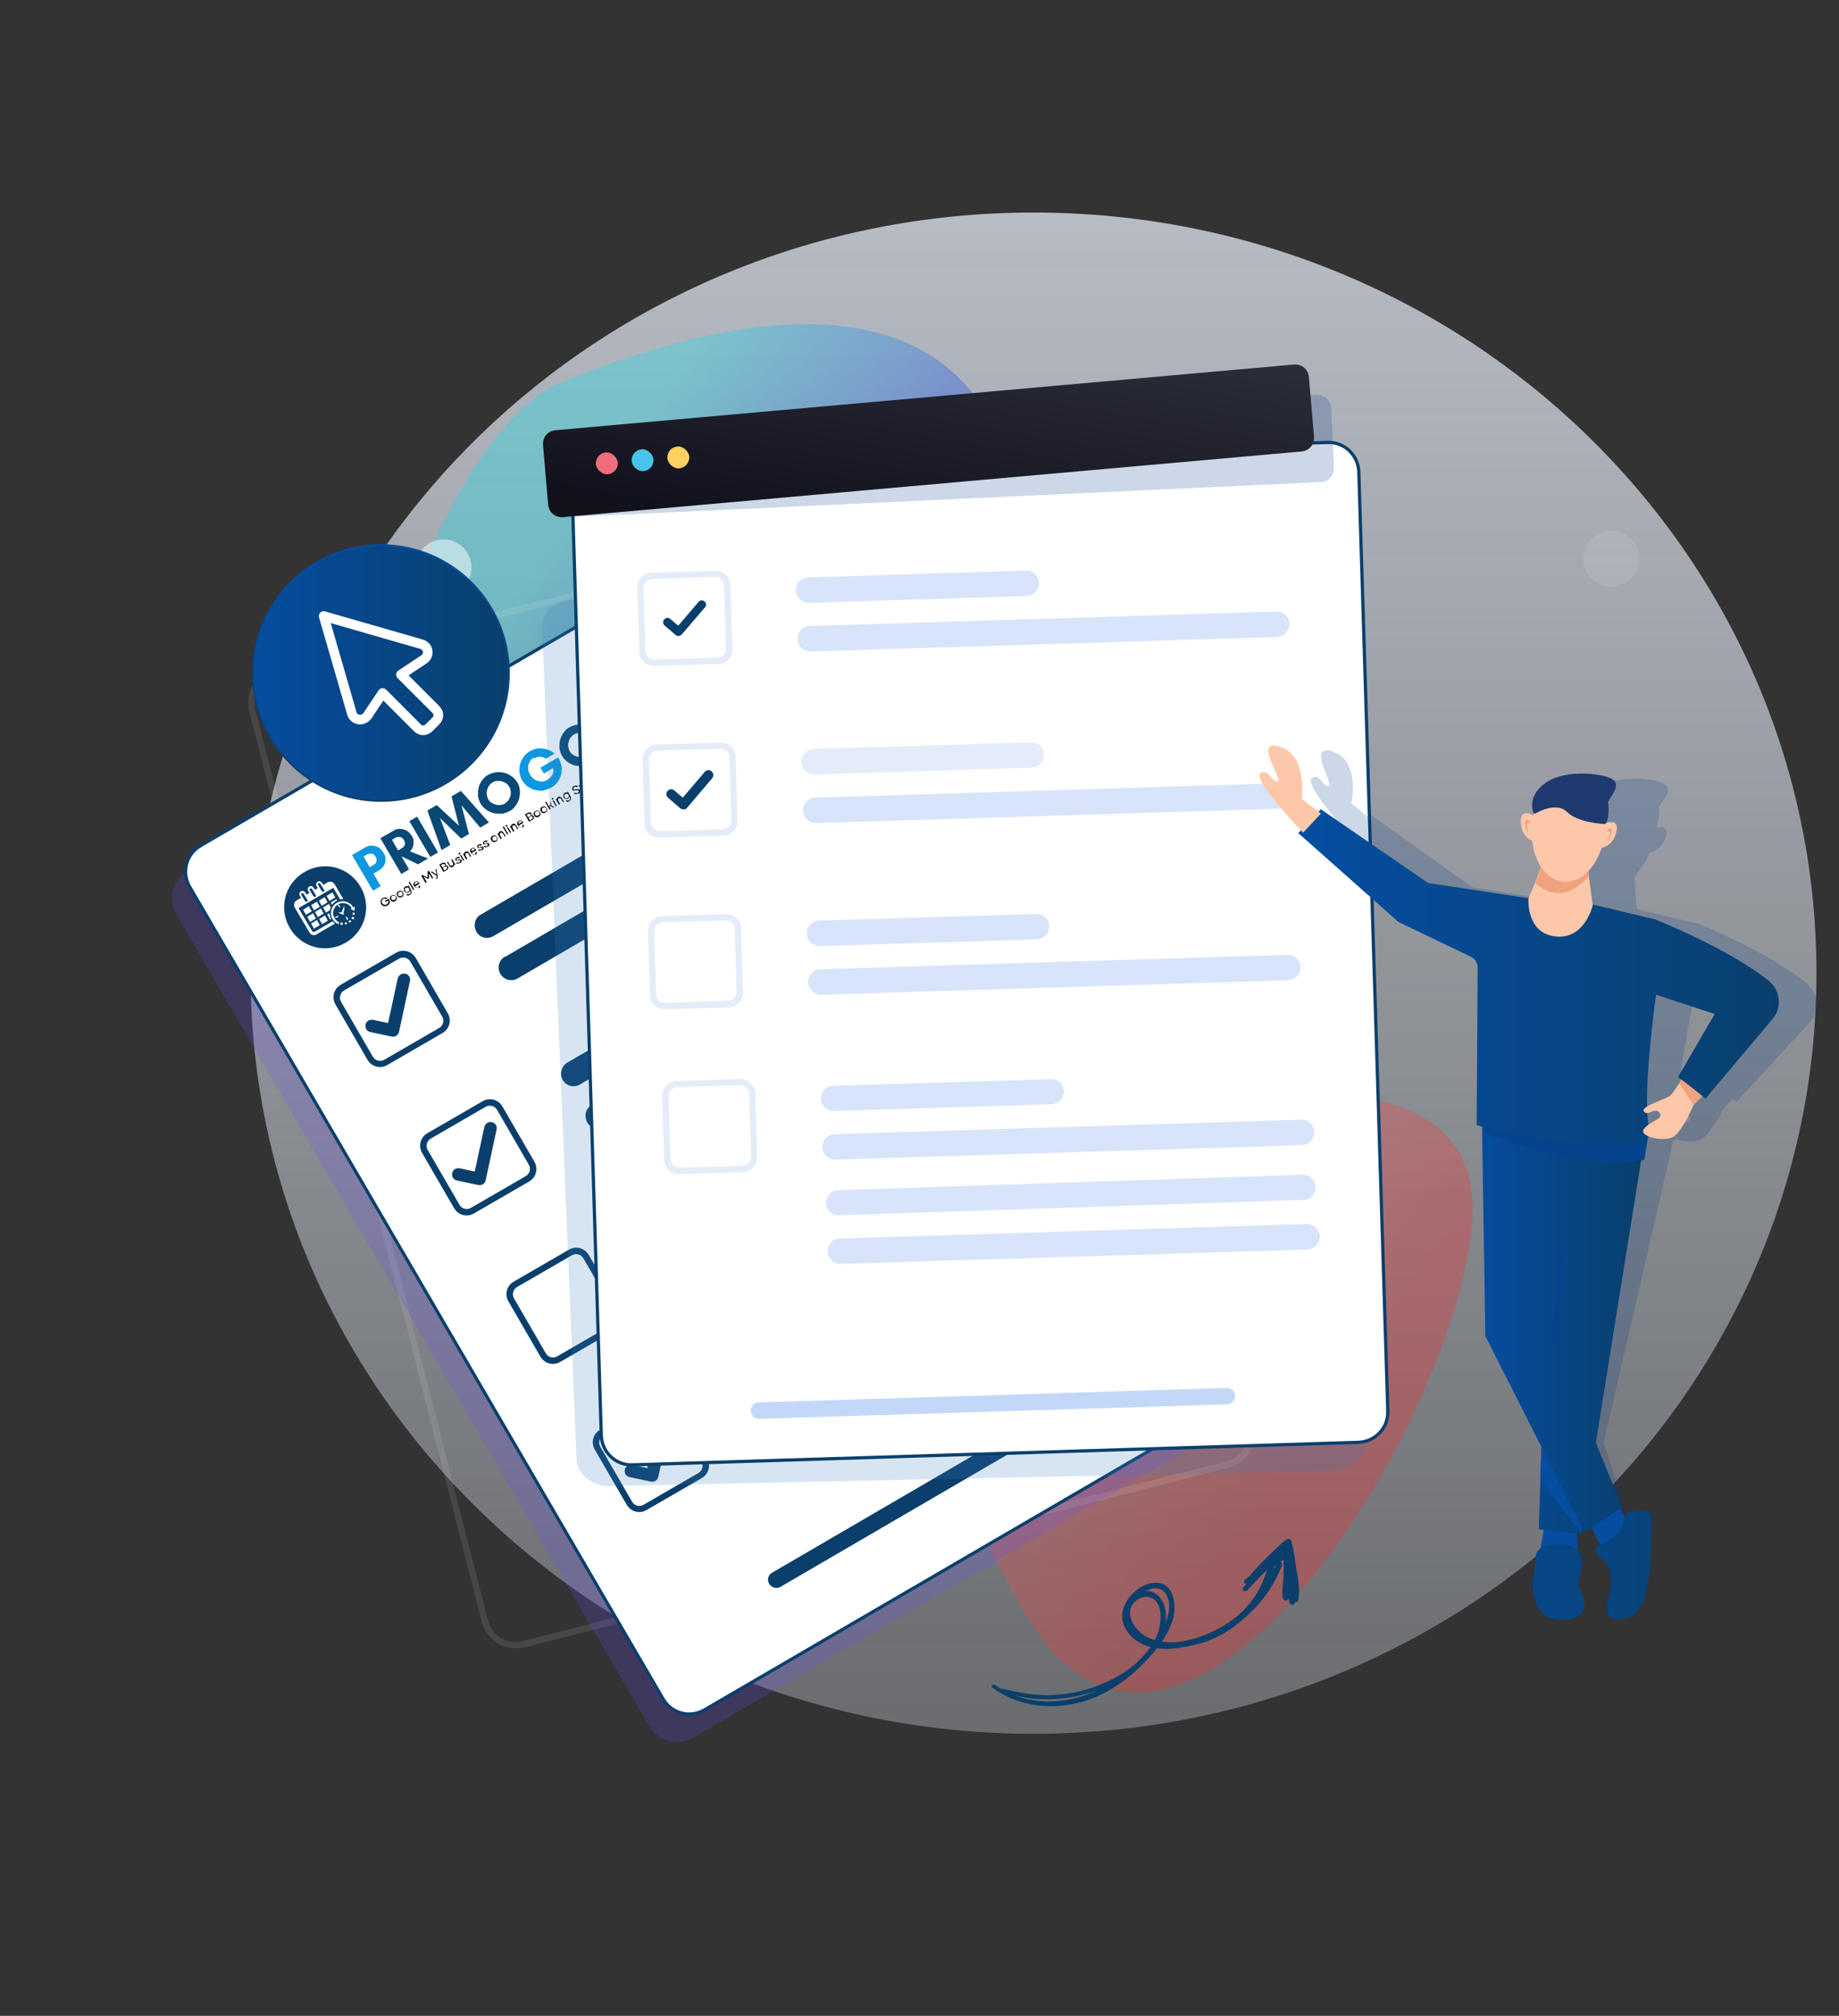<?xml version="1.0" encoding="UTF-8"?>
<svg id="Layer_1" data-name="Layer 1" xmlns="http://www.w3.org/2000/svg" xmlns:xlink="http://www.w3.org/1999/xlink" version="1.1" viewBox="0 0 571 626">
  <rect x="0" y="0" width="571" height="626" fill="#333333" stroke="none"/>
  <defs>
    <style>
      .cls-1 {
        stroke: #fff;
        stroke-linecap: round;
        stroke-linejoin: round;
        stroke-width: 3px;
      }

      .cls-1, .cls-2 {
        fill: none;
      }

      .cls-3 {
        clip-path: url(#clippath);
      }

      .cls-2, .cls-4, .cls-5, .cls-6, .cls-7, .cls-8, .cls-9, .cls-10, .cls-11, .cls-12, .cls-13, .cls-14, .cls-15, .cls-16, .cls-17, .cls-18, .cls-19, .cls-20, .cls-21, .cls-22, .cls-23, .cls-24, .cls-25, .cls-26, .cls-27, .cls-28, .cls-29, .cls-30, .cls-31 {
        stroke-width: 0px;
      }

      .cls-4 {
        fill: url(#linear-gradient);
      }

      .cls-32 {
        fill: url(#linear-gradient-3);
      }

      .cls-32, .cls-33 {
        stroke: #0a3f6c;
      }

      .cls-5 {
        opacity: .1;
      }

      .cls-5, .cls-8, .cls-9, .cls-17, .cls-18, .cls-27 {
        isolation: isolate;
      }

      .cls-5, .cls-9, .cls-18, .cls-33 {
        fill: #fff;
      }

      .cls-6 {
        fill: #c3d8f9;
      }

      .cls-7 {
        fill: #f16c7a;
      }

      .cls-8 {
        fill: #3a7ec1;
        opacity: .2;
      }

      .cls-9 {
        opacity: .5;
      }

      .cls-10 {
        fill: #0d98e1;
      }

      .cls-11 {
        fill: #fdc8aa;
      }

      .cls-12 {
        fill: #ffd160;
      }

      .cls-13 {
        fill: #d7e4f9;
      }

      .cls-14 {
        fill: #49c3e8;
      }

      .cls-34 {
        clip-path: url(#clippath-1);
      }

      .cls-15 {
        fill: #054da0;
      }

      .cls-16 {
        fill: #000;
      }

      .cls-17 {
        fill: #003889;
        opacity: .2;
      }

      .cls-18 {
        opacity: .1;
      }

      .cls-19 {
        fill: #1f3a6f;
      }

      .cls-35 {
        opacity: .3;
      }

      .cls-20 {
        fill: #05448c;
      }

      .cls-21 {
        fill: url(#linear-gradient-4);
      }

      .cls-22 {
        fill: url(#linear-gradient-2);
      }

      .cls-23 {
        fill: url(#linear-gradient-8);
      }

      .cls-24 {
        fill: url(#linear-gradient-7);
      }

      .cls-25 {
        fill: url(#linear-gradient-5);
      }

      .cls-26 {
        fill: url(#linear-gradient-6);
      }

      .cls-27 {
        fill: #6a4dff;
        opacity: .2;
      }

      .cls-28 {
        fill: #efa37d;
      }

      .cls-29 {
        fill: #0a3f6c;
      }

      .cls-30 {
        fill: #094976;
      }

      .cls-31 {
        fill: #e4ecf9;
      }
    </style>
    <linearGradient id="linear-gradient" x1="-11.5" y1="734.1" x2="-11.5" y2="732.7" gradientTransform="translate(5899.5 346665.2) scale(486.1 -472.4)" gradientUnits="userSpaceOnUse">
      <stop offset="0" stop-color="#ecf3fe"/>
      <stop offset=".3" stop-color="#ecf3fe" stop-opacity=".7"/>
      <stop offset="1" stop-color="#ecf3fe" stop-opacity=".3"/>
    </linearGradient>
    <linearGradient id="linear-gradient-2" x1="-11.8" y1="733.5" x2="-11.1" y2="732.9" gradientTransform="translate(4375.1 311778.9) scale(357.3 -424.8)" gradientUnits="userSpaceOnUse">
      <stop offset="0" stop-color="#00e3f2"/>
      <stop offset=".3" stop-color="#0000f2"/>
      <stop offset=".6" stop-color="#f87d7d"/>
      <stop offset="1" stop-color="#ff2828"/>
    </linearGradient>
    <linearGradient id="linear-gradient-3" x1="-10.9" y1="734.3" x2="-11.7" y2="732.6" gradientTransform="translate(4371.5 282178.6) scale(360.5 -384.4)" gradientUnits="userSpaceOnUse">
      <stop offset="0" stop-color="#fff"/>
      <stop offset="1" stop-color="#fff"/>
    </linearGradient>
    <clipPath id="clippath">
      <rect class="cls-2" x="88.2" y="269" width="25.5" height="25.5" transform="translate(-128.7 89.9) rotate(-30.4)"/>
    </clipPath>
    <linearGradient id="linear-gradient-4" x1="-11.8" y1="732.5" x2="-10.8" y2="732.5" gradientTransform="translate(1058.8 94398.7) scale(50.9 -128.3)" gradientUnits="userSpaceOnUse">
      <stop offset="0" stop-color="#054da0" stop-opacity="1"/>
      <stop offset="1" stop-color="#093f6c" stop-opacity="1"/>
    </linearGradient>
    <linearGradient id="linear-gradient-5" x1="-11.9" y1="733" x2="-10.9" y2="733" gradientTransform="translate(2181.8 184862.9) scale(149.2 -251.7)" xlink:href="#linear-gradient-4"/>
    <linearGradient id="linear-gradient-6" x1="-10.1" y1="732.6" x2="-11.9" y2="730.6" gradientTransform="translate(3030.8 34782.9) scale(239.5 -47.4)" gradientUnits="userSpaceOnUse">
      <stop offset="0" stop-color="#4b4d5e"/>
      <stop offset="1" stop-color="#11121c"/>
    </linearGradient>
    <linearGradient id="linear-gradient-7" x1="118.3" y1="456.9" x2="118.3" y2="376.9" gradientTransform="translate(0 625.9) scale(1 -1)" xlink:href="#linear-gradient-4"/>
    <linearGradient id="linear-gradient-8" x1="78.8" y1="209" x2="157.8" y2="209" gradientTransform="matrix(1,0,0,1,0,0)" xlink:href="#linear-gradient-4"/>
    <clipPath id="clippath-1">
      <polygon class="cls-2" points="91.7 182.3 145 182.3 145 235.7 91.7 235.7 91.7 182.3 91.7 182.3"/>
    </clipPath>
  </defs>
  <path id="svg_2" data-name="svg 2" class="cls-4" d="M320.9,538.4c134.2,0,243.1-105.8,243.1-236.2s-108.8-236.2-243.1-236.2-243.1,105.8-243.1,236.2,108.8,236.2,243.1,236.2Z"/>
  <g id="svg_3" data-name="svg 3" class="cls-35">
    <path id="svg_4" data-name="svg 4" class="cls-22" d="M315.3,154c-15.5-85.7-118.2-44.3-138.2-36.3-1.7,1.8-32.6.6-69.8,123.5-37.2,122.9,77.9,151.6,125.8,138.6,47.9-13.1,39.4,42.4,85.1,121.1s129.6-49.9,138.5-117.4c8.9-67.6-94.8-36.3-120-42.3-25.3-6-5.9-101.4-21.4-187.1h0Z"/>
  </g>
  <path id="svg_5" data-name="svg 5" class="cls-18" d="M500.3,182.2c4.8,0,8.7-3.9,8.7-8.7s-3.9-8.7-8.7-8.7-8.7,3.9-8.7,8.7,3.9,8.7,8.7,8.7Z"/>
  <path id="svg_6" data-name="svg 6" class="cls-9" d="M137.7,184.9c4.8,0,8.7-3.9,8.7-8.7s-3.9-8.7-8.7-8.7-8.7,3.9-8.7,8.7,3.9,8.7,8.7,8.7Z"/>
  <path id="svg_7" data-name="svg 7" class="cls-5" d="M160.2,511.9c-4.9,0-9.3-3.3-10.6-8.2L77.4,220.9c-1.5-5.8,2-11.8,7.9-13.3l218.5-55.8c5.8-1.5,11.8,2,13.3,7.9l72.2,282.8c.7,2.8.3,5.8-1.2,8.3-1.5,2.5-3.9,4.3-6.7,5l-218.5,55.8c-.9.2-1.8.3-2.7.3h0s0,0,0,0ZM306.4,153.5c-.7,0-1.5,0-2.2.3l-218.5,55.8c-4.7,1.2-7.6,6-6.4,10.8l72.2,282.8c1,4,4.6,6.7,8.6,6.7.7,0,1.5,0,2.2-.3l218.5-55.8c2.3-.6,4.2-2,5.4-4.1,1.2-2,1.5-4.4,1-6.7l-72.2-282.8c-1-4-4.6-6.7-8.6-6.7h0s0,0,0,0Z"/>
  <path id="svg_8" data-name="svg 8" class="cls-27" d="M413.5,412.7l-146.9-252.2c-2.7-4.7-8.8-6.3-13.5-3.6l-194.8,113.5c-4.7,2.7-6.3,8.8-3.6,13.5l146.9,252.2c2.7,4.7,8.8,6.3,13.5,3.6l194.8-113.5c4.7-2.7,6.3-8.8,3.6-13.5h0Z"/>
  <path id="svg_9" data-name="svg 9" class="cls-32" d="M413.5,417.5l-194.8,113.5c-4.5,2.6-10.2,1.1-12.8-3.4L58.9,275.4c-2.6-4.5-1.1-10.2,3.4-12.8l194.8-113.5c4.5-2.6,10.2-1.1,12.8,3.4l146.9,252.2c2.6,4.5,1.1,10.2-3.4,12.8h0Z"/>
  <path id="svg_10" data-name="svg 10" class="cls-29" d="M139,314.6l-9.9-17.1c-1.3-2.2-4-2.9-6.2-1.6l-17.1,9.9c-2.2,1.3-2.9,4-1.6,6.2l9.9,17.1c1.3,2.2,4,2.9,6.2,1.6l17.1-9.9c2.2-1.3,2.9-4,1.6-6.2ZM136.4,319.2l-17.1,9.9c-1.2.7-2.8.3-3.5-.9l-9.9-17.1c-.7-1.2-.3-2.8.9-3.5l17.1-9.9c1.2-.7,2.8-.3,3.5.9l9.9,17.1c.7,1.2.3,2.8-.9,3.5Z"/>
  <path id="svg_11" data-name="svg 11" class="cls-29" d="M123.1,321.6c-.4.3-1,.4-1.5.3l-6.6-1.4c-1.1-.2-1.7-1.3-1.5-2.3,0,0,0,0,0,0,.2-1.1,1.3-1.7,2.3-1.5l4.7,1,3-13.9c.3-1,1.3-1.7,2.4-1.4,1,.2,1.6,1.2,1.4,2.2l-3.4,15.8c-.1.5-.4.9-.8,1.2ZM211.6,256.7l-58.4,34c-1.9,1.1-4.3.5-5.3-1.4s-.5-4.3,1.4-5.3l58.4-34c1.9-1.1,4.3-.5,5.3,1.4,1.1,1.9.5,4.3-1.4,5.3h0ZM286.2,230.7l-125.4,73.1c-1.8,1.1-4.2.6-5.4-1.3-1.1-1.8-.6-4.2,1.3-5.4,0,0,0,0,.2,0l125.4-73.1c1.9-1.1,4.3-.5,5.3,1.4,1.1,1.9.5,4.3-1.4,5.3ZM165.9,360.7l-9.9-17.1c-1.3-2.2-4-2.9-6.2-1.6l-17.1,9.9c-2.2,1.3-2.9,4-1.6,6.2l9.9,17.1c1.3,2.2,4,2.9,6.2,1.6l17.1-9.9c2.2-1.3,2.9-4,1.6-6.2ZM163.3,365.2l-17.1,9.9c-1.2.7-2.8.3-3.5-.9l-9.9-17.1c-.7-1.2-.3-2.8.9-3.5l17.1-9.9c1.2-.7,2.8-.3,3.5.9l9.9,17.1c.7,1.2.3,2.8-.9,3.5h0Z"/>
  <path id="svg_12" data-name="svg 12" class="cls-29" d="M150,367.7c-.4.3-1,.4-1.5.3l-6.6-1.4c-1.1-.2-1.7-1.3-1.5-2.3.2-1.1,1.3-1.7,2.3-1.5l4.7,1,3-13.9c.3-1,1.3-1.7,2.4-1.4,1,.2,1.6,1.2,1.4,2.2l-3.4,15.8c-.1.5-.4,1-.8,1.2ZM238.4,302.8l-58.4,34c-1.9,1.1-4.3.4-5.3-1.5-1-1.8-.4-4.2,1.4-5.3l58.4-34c1.9-1.1,4.3-.5,5.3,1.4,0,0,0,0,0,0,1.1,1.9.5,4.3-1.4,5.3,0,0,0,0,0,0h0ZM313,276.8l-125.4,73.1c-1.9,1.1-4.3.5-5.3-1.4s-.5-4.3,1.4-5.3l125.4-73.1c1.9-1.1,4.3-.4,5.3,1.5,1,1.8.4,4.2-1.4,5.3ZM192.7,406.8l-9.9-17.1c-1.3-2.2-4-2.9-6.2-1.6l-17.1,9.9c-2.2,1.3-2.9,4-1.6,6.2l9.9,17.1c1.3,2.2,4,2.9,6.2,1.6l17.1-9.9c2.2-1.3,2.9-4,1.6-6.2h0ZM190.1,411.3l-17.1,9.9c-1.2.7-2.8.3-3.5-.9l-9.9-17.1c-.7-1.2-.3-2.8.9-3.5l17.1-9.9c1.2-.7,2.8-.3,3.5.9l9.9,17.1c.7,1.2.3,2.8-.9,3.5h0ZM265.3,348.8l-58.4,34c-1.8,1.1-4.2.6-5.4-1.3-1.1-1.8-.6-4.2,1.3-5.4,0,0,0,0,.2,0l58.4-34c1.9-1.1,4.3-.4,5.3,1.5,1,1.8.4,4.2-1.4,5.3h0ZM339.9,322.9l-125.4,73.1c-1.8,1.1-4.2.6-5.4-1.3-1.1-1.8-.6-4.2,1.3-5.4,0,0,0,0,.2,0l125.4-73.1c1.9-1.1,4.3-.5,5.3,1.4,1.1,1.9.5,4.3-1.4,5.3h0ZM219.5,452.8l-9.9-17.1c-1.3-2.2-4-2.9-6.2-1.6l-17.1,9.9c-2.2,1.3-2.9,4-1.6,6.2l9.9,17.1c1.3,2.2,4,2.9,6.2,1.6l17.1-9.9c2.2-1.3,2.9-4,1.6-6.2h0ZM216.9,457.4l-17.1,9.9c-1.2.7-2.8.3-3.5-.9l-9.9-17.1c-.7-1.2-.3-2.8.9-3.5l17.1-9.9c1.2-.7,2.8-.3,3.5.9l9.9,17.1c.7,1.2.3,2.8-.9,3.5h0Z"/>
  <g>
    <path class="cls-29" d="M100.5,276.9c.2-.1.3-.4.1-.6l-1.1-1.8c-.1-.2-.4-.3-.6-.2s-.3.4-.1.6l1.1,1.8c.1.2.4.3.6.2"/>
    <path class="cls-29" d="M95.3,280c.2-.1.3-.4.1-.6l-1.1-1.8c-.1-.2-.4-.3-.6-.2s-.3.4-.1.6l1.1,1.8c.1.2.4.3.6.2"/>
    <path class="cls-29" d="M97.9,278.5c.2-.1.3-.4.1-.6l-1.1-1.8c-.1-.2-.4-.3-.6-.2s-.3.4-.1.6l1.1,1.8c.1.2.4.3.6.2"/>
    <g class="cls-3">
      <path class="cls-29" d="M110.2,281.6l-.2,1.3s0,0,0,0c0,0,0,0,0,0l-1.2-.7s0,0,0,0c0,0,0,0,0,0,0,0,0,0,0,0l.4-.2c-.8-1.4-2.5-1.9-4-1.3-1.5.7-2.2,2.6-1.5,4.1.3.7.9,1.3,1.6,1.6l-.2.6c-.9-.4-1.6-1-2-1.9-.9-1.9,0-4.1,1.8-4.9,1.8-.8,3.9-.1,4.8,1.6l.3-.2s0,0,0,0,0,0,0,0ZM110.1,284.1h-.6c0-.3,0-.5,0-.7h.6c0,.2,0,.5,0,.7ZM109.6,285.5l-.5-.3c.1-.2.2-.4.3-.5l.6.2c0,.2-.2.4-.3.7ZM105.1,281.5c0-.1-.1-.2-.2-.3,0-.1,0-.2,0-.3.1,0,.2,0,.3,0,.1.2.3.4.4.6,0,.1,0,.2,0,.3-.1,0-.2,0-.3,0,0,0,0-.1,0-.2v-.2ZM106.9,283.7c0,.3-.3.4-.5.3-.4-.1-.8-.3-1.1-.5,0,0-.1,0-.2-.1,0,0,0-.1,0-.1,0,0,.1,0,.2,0,.3,0,.6,0,.8,0h0c0-.3.2-.5.3-.8.2-.4.3-.9.5-1.3,0,0,0,0,0-.1,0,0,0,0,0,0,0,0,0,.1,0,.2,0,.3,0,.6,0,.9,0,.5-.2,1-.3,1.5ZM108.5,286.6l-.3-.5c.2-.1.3-.2.5-.4l.4.4c-.2.2-.4.3-.6.5ZM107.7,285.7c0,0,0-.1-.1-.2v-.2c0,0,0,0,0,0,0-.1-.1-.2-.2-.3,0-.1,0-.2,0-.3.1,0,.2,0,.3,0,.1.2.3.4.4.6,0,.1,0,.2,0,.3-.1,0-.2,0-.3,0ZM107.8,286.9c-.2,0-.5.2-.7.2v-.6c.1,0,.3,0,.5-.2l.2.6ZM104.3,285c-.1,0-.2,0-.3,0,0-.1,0-.2,0-.3,0,0,.1,0,.2,0h.2c.1-.2.2-.2.3-.3.1,0,.2,0,.3,0s0,.2,0,.3c-.2.1-.4.2-.6.4ZM106.3,287.2c-.2,0-.5,0-.7-.1l.2-.6c.2,0,.4,0,.6,0v.6ZM95,284.1l-.9-1.6,1.8-1.1.9,1.6-1.8,1.1ZM98.4,285.7l.9,1.6-1.8,1.1-.9-1.6,1.8-1.1ZM96.3,286.3l-.9-1.6,1.8-1.1.9,1.6-1.8,1.1ZM97.5,282.7l-.9-1.6,1.8-1.1.9,1.6-1.8,1.1ZM100.9,284.3l.9,1.6-1.8,1.1-.9-1.6,1.8-1.1ZM98.7,284.8l-.9-1.6,1.8-1.1.9,1.6-1.8,1.1ZM99.9,281.3l-.9-1.6,1.8-1.1.9,1.6-1.8,1.1ZM102.3,283.5c0,.6.2,1.3.5,1.9l-.3.2-.9-1.6.8-.5ZM101.2,283.4l-.9-1.6,1.8-1.1.6,1c-.1.3-.2.6-.3,1l-1.2.7ZM104.5,279.3l.2.3c0,0-.2,0-.3.2-.5.3-1,.7-1.3,1.2l-.4-.7,1.8-1.1ZM102.3,279.8l-.9-1.6,1.8-1.1.9,1.6-1.8,1.1ZM98.3,290.2c-.8.4-1.7.2-2.2-.6l-4.6-7.8c-.4-.8-.2-1.7.6-2.2l1.4-.8-.4-.6c-.3-.5-.1-1.1.3-1.4s1.1-.1,1.4.4l.4.6.9-.5-.4-.6c-.3-.5-.1-1.1.3-1.4s1.1-.1,1.4.4l.4.6.9-.5-.4-.6c-.3-.5-.1-1.1.3-1.4s1.1-.1,1.4.4l.4.6,1.3-.8c.8-.4,1.7-.2,2.2.6l2.7,4.6c-.3,0-.7,0-1,.1l-2.1-3.6-10.8,6.3,4.2,7.1c.2.3.6.4.9.2l5.5-3.2c.2.3.5.5.7.7l-5.8,3.4ZM94.5,270.8c-6.1,3.6-8.1,11.3-4.5,17.4s11.3,8.1,17.4,4.5c6.1-3.6,8.1-11.3,4.5-17.4s-11.3-8.1-17.4-4.5"/>
    </g>
    <path class="cls-10" d="M115.9,271.2l2.3,4-2.4,1.4-6.5-11.1,4.2-2.4c.6-.4,1.2-.5,1.9-.5.7,0,1.4.2,2,.5.6.3,1.1.9,1.6,1.6s.7,1.5.7,2.2c0,.7-.2,1.4-.5,1.9-.4.6-.8,1.1-1.4,1.4l-1.7,1ZM114.2,265.2l-1.3.8,1.9,3.3,1.3-.8c.4-.2.6-.5.8-1,.1-.5,0-1-.3-1.5s-.7-.8-1.2-.9c-.5-.1-.9,0-1.3.2Z"/>
    <path class="cls-30" d="M124.7,266l2.3,4-2.4,1.4-6.5-11.1,4.2-2.4c.6-.4,1.2-.5,1.9-.5.7,0,1.4.2,2,.5.6.3,1.1.9,1.6,1.6s.6,1.2.6,1.8c0,.6,0,1.2-.2,1.7-.2.5-.5,1-.9,1.4l5.6,2.2-3.1,1.8-5-2.4h0ZM123,260l-1.3.8,1.9,3.3,1.3-.8c.4-.2.6-.5.8-1,.1-.5,0-1-.3-1.5s-.7-.8-1.2-.9c-.5-.1-.9,0-1.3.2Z"/>
    <path class="cls-30" d="M136,264.7l-2.4,1.4-6.5-11.1,2.4-1.4,6.5,11.1Z"/>
    <path class="cls-30" d="M151.8,255.4l-2.7,1.6-5.8-6.9,2.3,8.9-2.4,1.4-6.6-6.4,3.2,8.4-2.7,1.6-4.4-12.3,2.9-1.7,6.9,6.4-2.3-9.1,2.9-1.7,8.7,9.8Z"/>
    <path class="cls-30" d="M158.1,244.3c-.3-.6-.8-1-1.4-1.3-.6-.3-1.2-.5-1.9-.5-.7,0-1.3.1-1.9.5s-1,.8-1.3,1.4c-.3.6-.5,1.2-.5,1.9,0,.7.2,1.3.5,1.9s.8,1,1.4,1.3c.6.3,1.2.5,1.9.5.7,0,1.3-.1,1.9-.5s1-.8,1.3-1.4c.3-.6.5-1.2.5-1.9,0-.7-.1-1.3-.5-1.9ZM160.6,242.8c.4.8.7,1.6.8,2.5.1.9,0,1.7-.2,2.6-.2.8-.6,1.6-1.1,2.3-.5.7-1.1,1.3-1.9,1.7s-1.6.7-2.4.8c-.9,0-1.7,0-2.6-.2-.8-.2-1.6-.6-2.3-1.1-.7-.5-1.3-1.2-1.7-1.9s-.7-1.6-.8-2.4c0-.9,0-1.7.2-2.5.2-.8.6-1.6,1.1-2.3.5-.7,1.1-1.3,1.9-1.7s1.6-.7,2.5-.8c.9-.1,1.7,0,2.5.2.8.2,1.6.6,2.3,1.1.7.5,1.3,1.1,1.7,1.9Z"/>
    <path class="cls-10" d="M165.7,235.3c-.6.3-1,.8-1.3,1.4-.3.6-.5,1.2-.4,1.9,0,.7.2,1.4.6,2s.8,1.1,1.5,1.5c.6.4,1.2.5,1.9.6.7,0,1.3-.1,1.9-.5s.7-.5,1-.8c.3-.3.6-.8.8-1.2.2-.5.2-1.1,0-1.7l-2.8,1.7-1.1-1.8,5.5-3.2.2.4c.5.8.7,1.6.9,2.5.1.9,0,1.7-.2,2.5-.2.8-.6,1.6-1.1,2.3-.5.7-1.2,1.3-2,1.7s-1.6.7-2.5.9c-.9.1-1.7,0-2.5-.2-.8-.2-1.6-.6-2.3-1.1-.7-.5-1.3-1.2-1.7-1.9s-.7-1.6-.8-2.5c-.1-.9,0-1.7.2-2.5.2-.8.6-1.6,1.1-2.3.5-.7,1.2-1.3,1.9-1.7s1.7-.8,2.6-.9c.9,0,1.8,0,2.7.3.9.3,1.7.7,2.4,1.3l-2.7,1.6c-.6-.4-1.2-.6-1.9-.6-.6,0-1.2.2-1.8.5Z"/>
    <path class="cls-30" d="M183.4,229.4c-.3-.6-.8-1-1.4-1.3-.6-.3-1.2-.5-1.9-.5-.7,0-1.3.1-1.9.5s-1,.8-1.3,1.4c-.3.6-.5,1.2-.5,1.9,0,.7.2,1.3.5,1.9s.8,1,1.4,1.3c.6.3,1.2.5,1.9.5.7,0,1.3-.1,1.9-.5s1-.8,1.3-1.4c.3-.6.5-1.2.5-1.9,0-.7-.1-1.3-.5-1.9ZM185.9,228c.4.8.7,1.6.8,2.5.1.9,0,1.7-.2,2.6-.2.8-.6,1.6-1.1,2.3-.5.7-1.1,1.3-1.9,1.7s-1.6.7-2.4.8c-.9,0-1.7,0-2.6-.2-.8-.2-1.6-.6-2.3-1.1-.7-.5-1.3-1.2-1.7-1.9s-.7-1.6-.8-2.4c0-.9,0-1.7.2-2.5.2-.8.6-1.6,1.1-2.3.5-.7,1.1-1.3,1.9-1.7s1.6-.7,2.5-.8c.9-.1,1.7,0,2.5.2.8.2,1.6.6,2.3,1.1.7.5,1.3,1.1,1.7,1.9Z"/>
    <path class="cls-16" d="M120.3,281.2c-.2,0-.3.2-.5.2-.2,0-.3,0-.5,0-.2,0-.3-.1-.5-.2-.1-.1-.3-.2-.4-.4s-.2-.3-.2-.5c0-.2,0-.3,0-.5,0-.2.1-.3.2-.5.1-.1.2-.3.4-.4s.4-.2.5-.2c.2,0,.4,0,.5,0,.2,0,.3.1.5.3l-.3.2c-.2,0-.3-.1-.5-.2-.2,0-.4,0-.5.1s-.3.2-.4.4c0,.2-.1.3-.1.5,0,.2,0,.4.2.5s.2.3.4.4.3.1.5.1c.2,0,.4,0,.5-.2s.3-.2.4-.3c0-.1.1-.3.1-.4,0-.2,0-.3,0-.5l-.9.5-.2-.3,1.2-.7c.2.2.2.5.3.8,0,.2,0,.5-.1.7-.1.2-.3.4-.5.5Z"/>
    <path class="cls-16" d="M122.7,279.8c-.2.1-.4.2-.5.2-.2,0-.3,0-.5-.1-.2,0-.3-.2-.4-.4s-.2-.3-.2-.5c0-.2,0-.3.1-.5,0-.2.2-.3.4-.4s.4-.2.5-.2c.2,0,.3,0,.5.1s.3.2.4.4.2.3.2.5,0,.3-.1.5c0,.2-.2.3-.4.4ZM121.5,279.2c0,.1.2.2.3.3.1,0,.2,0,.4,0,.1,0,.2,0,.4-.1s.2-.2.3-.3c0-.1,0-.2,0-.3,0-.1,0-.2-.1-.4s-.2-.2-.3-.3c-.1,0-.2,0-.3,0-.1,0-.2,0-.4.1s-.2.2-.3.3c0,.1,0,.2,0,.3,0,.1,0,.2.1.4Z"/>
    <path class="cls-16" d="M124.8,278.5c-.2.1-.4.2-.5.2-.2,0-.3,0-.5-.1-.2,0-.3-.2-.4-.4s-.2-.3-.2-.5c0-.2,0-.3.1-.5,0-.2.2-.3.4-.4s.4-.2.5-.2c.2,0,.3,0,.5.1s.3.2.4.4.2.3.2.5,0,.3-.1.5c0,.2-.2.3-.4.4ZM123.6,278c0,.1.2.2.3.3.1,0,.2,0,.4,0,.1,0,.2,0,.4-.1s.2-.2.3-.3c0-.1,0-.2,0-.3,0-.1,0-.2-.1-.4s-.2-.2-.3-.3c-.1,0-.2,0-.3,0-.1,0-.2,0-.4.1s-.2.2-.3.3c0,.1,0,.2,0,.3,0,.1,0,.2.1.4Z"/>
    <path class="cls-16" d="M127.3,277.9c-.2.1-.4.2-.6.2-.2,0-.4-.1-.5-.3l.3-.2c0,0,.2.1.3.1.1,0,.3,0,.4-.1s.3-.2.3-.4c0-.2,0-.3,0-.5v-.2c-.1.1-.2.2-.3.3s-.2.2-.3.3-.3.1-.5.1c-.2,0-.3,0-.5-.1-.2,0-.3-.2-.4-.4s-.1-.3-.1-.5c0-.2,0-.3.1-.5,0-.2.2-.3.4-.4s.3-.1.4-.1c.1,0,.3,0,.4,0v-.2c-.1,0,.1-.1.1-.1l.9,1.6c0,.2.1.3.1.5,0,.2,0,.3-.1.4,0,.1-.2.3-.4.4ZM125.8,276.7c0,.1.2.2.3.3.1,0,.2,0,.3,0,.1,0,.2,0,.4-.1s.2-.2.3-.3c0-.1,0-.2,0-.3,0-.1,0-.2-.1-.4s-.2-.2-.3-.3c-.1,0-.2,0-.3,0-.1,0-.2,0-.4.1s-.2.2-.3.3c0,.1,0,.2,0,.3,0,.1,0,.2.1.3Z"/>
    <path class="cls-16" d="M128.3,276.4l-1.4-2.4.3-.2,1.4,2.4-.3.2Z"/>
    <path class="cls-16" d="M130,275.5c-.2.1-.3.2-.5.2-.2,0-.3,0-.5-.1s-.3-.2-.4-.4-.2-.3-.2-.5,0-.3.1-.5c0-.2.2-.3.4-.4s.4-.2.5-.1c.2,0,.4,0,.5.2.2.1.3.3.4.5l-1.5.9c.1.1.3.2.4.3.2,0,.3,0,.5,0s.2-.1.3-.2c0-.1,0-.2.1-.3l.3-.2c0,.2,0,.4,0,.6,0,.2-.2.3-.4.4ZM128.8,274.8l1.2-.7c-.1-.1-.3-.2-.4-.2-.2,0-.3,0-.5,0s-.3.2-.3.4c0,.1,0,.3,0,.5Z"/>
    <path class="cls-16" d="M132.1,274.2l-1.3-2.3.3-.2,1.7.8v-1.9c0,0,.4-.2.4-.2l1.3,2.3-.3.2-1-1.7v1.6c0,0-.3.1-.3.1l-1.4-.7,1,1.7-.3.2Z"/>
    <path class="cls-16" d="M135.4,273.1l-.2-.3h.2c.1-.2.2-.2.2-.3,0,0,0-.1,0-.3v-.2s-1.8-1.2-1.8-1.2l.3-.2.9.6.5.4v-.6c0,0-.3-1-.3-1l.3-.2.4,2.4c0,.1,0,.2,0,.3,0,0,0,.2-.1.2,0,0-.1.1-.2.2h-.2Z"/>
    <path class="cls-16" d="M137.7,270.8l-1.3-2.3.9-.5c.2-.1.4-.2.6-.1.2,0,.4.1.5.3s0,.2,0,.3c0,.1,0,.2,0,.3.1,0,.3,0,.4,0,.1,0,.2.1.3.3.1.2.1.4,0,.6,0,.2-.2.4-.4.5l-.9.5ZM137.9,270.4l.6-.4c.1,0,.2-.2.3-.3,0-.1,0-.2,0-.4s-.2-.2-.3-.2c-.1,0-.3,0-.4,0l-.6.4.4.8ZM137.3,269.4l.6-.3c.1,0,.2-.2.3-.3,0-.1,0-.2,0-.3s-.2-.2-.3-.2c-.1,0-.2,0-.4,0l-.6.3.4.7Z"/>
    <path class="cls-16" d="M140.6,269.2c-.2.1-.4.2-.7,0-.2,0-.4-.2-.5-.5l-.6-.9.3-.2.5.9c0,.2.2.3.4.3.1,0,.3,0,.4,0s.3-.2.3-.4c0-.2,0-.3-.1-.5l-.5-.9.3-.2,1,1.7h-.2c0,.1-.2,0-.2,0,0,.1,0,.3-.1.4,0,.1-.2.2-.3.3Z"/>
    <path class="cls-16" d="M142.7,268c-.2.1-.4.2-.6.2-.2,0-.3-.1-.5-.3l.3-.2c0,.1.2.2.3.2.1,0,.3,0,.4-.1s.2-.2.3-.2,0-.2,0-.3-.1-.1-.2-.1c-.1,0-.3,0-.4,0-.2,0-.4.1-.6.1-.2,0-.3-.1-.3-.2s0-.3,0-.4c0-.2.2-.3.4-.4s.4-.2.6-.2c.2,0,.3.1.4.3l-.3.2c0,0-.1-.1-.3-.1-.1,0-.2,0-.3.1s-.2.1-.2.2c0,0,0,.2,0,.2s.1.1.2.1c0,0,.2,0,.4-.1.5-.2.8-.1,1,.1s0,.3,0,.5c0,.2-.2.3-.4.4Z"/>
    <path class="cls-16" d="M143.8,267.3l-1-1.7.3-.2,1,1.7-.3.2ZM142.4,265.2c0,0,0-.1,0-.2,0,0,0-.1.1-.2s.1,0,.2,0c0,0,.1,0,.2.1s0,.1,0,.2c0,0,0,.1-.1.2s-.1,0-.2,0c0,0-.1,0-.1-.1Z"/>
    <path class="cls-16" d="M144.7,266.8l-1-1.7h.2c0-.1.2.1.2.1,0-.1,0-.3.1-.4,0-.1.2-.2.3-.3.2-.1.4-.2.7,0,.2,0,.4.2.5.5l.6.9-.3.2-.5-.9c-.1-.2-.2-.3-.4-.3-.1,0-.3,0-.4,0s-.2.1-.2.2c0,0,0,.2,0,.3,0,.1,0,.2.1.4l.5.9-.3.2Z"/>
    <path class="cls-16" d="M147.6,265.1c-.2.1-.3.2-.5.2-.2,0-.3,0-.5-.1s-.3-.2-.4-.4-.2-.3-.2-.5,0-.3.1-.5c0-.2.2-.3.4-.4s.4-.2.5-.1c.2,0,.4,0,.5.2.2.1.3.3.4.5l-1.5.9c.1.1.3.2.4.3.2,0,.3,0,.5,0s.2-.1.3-.2c0-.1,0-.2.1-.3l.3-.2c0,.2,0,.4,0,.6,0,.2-.2.3-.4.4ZM146.4,264.4l1.2-.7c-.1-.1-.3-.2-.4-.2-.2,0-.3,0-.5,0s-.3.2-.3.4c0,.1,0,.3,0,.5Z"/>
    <path class="cls-16" d="M149.5,264c-.2.1-.4.2-.6.2-.2,0-.3-.1-.5-.3l.3-.2c0,.1.2.2.3.2.1,0,.3,0,.4-.1s.2-.2.3-.2,0-.2,0-.3-.1-.1-.2-.1c-.1,0-.3,0-.4,0-.2,0-.4.1-.6.1-.2,0-.3-.1-.3-.2s0-.3,0-.4c0-.2.2-.3.4-.4s.4-.2.6-.2c.2,0,.3.1.4.3l-.3.2c0,0-.1-.1-.3-.1-.1,0-.2,0-.3.1s-.2.1-.2.2c0,0,0,.2,0,.2s.1.1.2.1c0,0,.2,0,.4-.1.5-.2.8-.1,1,.1s0,.3,0,.5c0,.2-.2.3-.4.4Z"/>
    <path class="cls-16" d="M151.3,262.9c-.2.1-.4.2-.6.2-.2,0-.3-.1-.5-.3l.3-.2c0,.1.2.2.3.2.1,0,.3,0,.4-.1s.2-.2.3-.2,0-.2,0-.3-.1-.1-.2-.1c-.1,0-.3,0-.4,0-.2,0-.4.1-.6.1-.2,0-.3-.1-.3-.2s0-.3,0-.4c0-.2.2-.3.4-.4s.4-.2.6-.2c.2,0,.3.1.4.3l-.3.2c0,0-.1-.1-.3-.1-.1,0-.2,0-.3.1s-.2.1-.2.2c0,0,0,.2,0,.2s.1.1.2.1c0,0,.2,0,.4-.1.5-.2.8-.1,1,.1s0,.3,0,.5c0,.2-.2.3-.4.4Z"/>
    <path class="cls-16" d="M154,261.3c-.2.1-.4.2-.5.2-.2,0-.3,0-.5-.1-.2,0-.3-.2-.4-.4s-.2-.3-.2-.5c0-.2,0-.3.1-.5,0-.2.2-.3.4-.4s.4-.2.5-.2c.2,0,.3,0,.5.1s.3.2.4.4.2.3.2.5,0,.3-.1.5c0,.2-.2.3-.4.4ZM152.9,260.8c0,.1.2.2.3.3.1,0,.2,0,.4,0,.1,0,.2,0,.4-.1s.2-.2.3-.3c0-.1,0-.2,0-.3,0-.1,0-.2-.1-.4s-.2-.2-.3-.3c-.1,0-.2,0-.3,0-.1,0-.2,0-.4.1s-.2.2-.3.3c0,.1,0,.2,0,.3,0,.1,0,.2.1.4Z"/>
    <path class="cls-16" d="M155.4,260.5l-1-1.7h.2c0-.1.2.1.2.1,0-.1,0-.3.1-.4,0-.1.2-.2.3-.3.2-.1.4-.2.7,0,.2,0,.4.2.5.5l.6.9-.3.2-.5-.9c-.1-.2-.2-.3-.4-.3-.1,0-.3,0-.4,0s-.2.1-.2.2c0,0,0,.2,0,.3,0,.1,0,.2.1.4l.5.9-.3.2Z"/>
    <path class="cls-16" d="M157.5,259.2l-1.4-2.4.3-.2,1.4,2.4-.3.2Z"/>
    <path class="cls-16" d="M158.4,258.7l-1-1.7.3-.2,1,1.7-.3.2ZM157,256.6c0,0,0-.1,0-.2,0,0,0-.1.1-.2s.1,0,.2,0c0,0,.1,0,.2.1s0,.1,0,.2c0,0,0,.1-.1.2s-.1,0-.2,0c0,0-.1,0-.1-.1Z"/>
    <path class="cls-16" d="M159.3,258.2l-1-1.7h.2c0-.1.2.1.2.1,0-.1,0-.3.1-.4,0-.1.2-.2.3-.3.2-.1.4-.2.7,0,.2,0,.4.2.5.5l.6.9-.3.2-.5-.9c-.1-.2-.2-.3-.4-.3-.1,0-.3,0-.4,0s-.2.1-.2.2c0,0,0,.2,0,.3,0,.1,0,.2.1.4l.5.9-.3.2Z"/>
    <path class="cls-16" d="M162.2,256.6c-.2.1-.3.2-.5.2-.2,0-.3,0-.5-.1s-.3-.2-.4-.4-.2-.3-.2-.5,0-.3.1-.5c0-.2.2-.3.4-.4s.4-.2.5-.1c.2,0,.4,0,.5.2.2.1.3.3.4.5l-1.5.9c.1.1.3.2.4.3.2,0,.3,0,.5,0s.2-.1.3-.2c0-.1,0-.2.1-.3l.3-.2c0,.2,0,.4,0,.6,0,.2-.2.3-.4.4ZM161,255.9l1.2-.7c-.1-.1-.3-.2-.4-.2-.2,0-.3,0-.5,0s-.3.2-.3.4c0,.1,0,.3,0,.5Z"/>
    <path class="cls-16" d="M164.3,255.2l-1.3-2.3.9-.5c.2-.1.4-.2.6-.1.2,0,.4.1.5.3s0,.2,0,.3c0,.1,0,.2,0,.3.1,0,.3,0,.4,0,.1,0,.2.1.3.3.1.2.1.4,0,.6,0,.2-.2.4-.4.5l-.9.5ZM164.5,254.8l.6-.4c.1,0,.2-.2.3-.3,0-.1,0-.2,0-.4s-.2-.2-.3-.2c-.1,0-.3,0-.4,0l-.6.4.4.8ZM163.9,253.8l.6-.3c.1,0,.2-.2.3-.3,0-.1,0-.2,0-.3s-.2-.2-.3-.2c-.1,0-.2,0-.4,0l-.6.3.4.7Z"/>
    <path class="cls-16" d="M167.3,253.6c-.2.1-.4.2-.5.2-.2,0-.3,0-.5-.1-.2,0-.3-.2-.4-.4s-.2-.3-.2-.5c0-.2,0-.3.1-.5,0-.2.2-.3.4-.4s.4-.2.5-.2c.2,0,.3,0,.5.1s.3.2.4.4.2.3.2.5,0,.3-.1.5c0,.2-.2.3-.4.4ZM166.1,253c0,.1.2.2.3.3.1,0,.2,0,.4,0,.1,0,.2,0,.4-.1s.2-.2.3-.3c0-.1,0-.2,0-.3,0-.1,0-.2-.1-.4s-.2-.2-.3-.3c-.1,0-.2,0-.3,0-.1,0-.2,0-.4.1s-.2.2-.3.3c0,.1,0,.2,0,.3,0,.1,0,.2.1.4Z"/>
    <path class="cls-16" d="M169.4,252.3c-.2.1-.4.2-.5.2-.2,0-.3,0-.5-.1-.2,0-.3-.2-.4-.4s-.2-.3-.2-.5c0-.2,0-.3.1-.5,0-.2.2-.3.4-.4s.4-.2.5-.2c.2,0,.3,0,.5.1s.3.2.4.4.2.3.2.5,0,.3-.1.5c0,.2-.2.3-.4.4ZM168.3,251.8c0,.1.2.2.3.3.1,0,.2,0,.4,0,.1,0,.2,0,.4-.1s.2-.2.3-.3c0-.1,0-.2,0-.3,0-.1,0-.2-.1-.4s-.2-.2-.3-.3c-.1,0-.2,0-.3,0-.1,0-.2,0-.4.1s-.2.2-.3.3c0,.1,0,.2,0,.3,0,.1,0,.2.1.4Z"/>
    <path class="cls-16" d="M170.7,251.5l-1.4-2.4.3-.2.8,1.4h.2c.1-.2.2-.3.3-.4s0-.2,0-.4v-.4c0,0,.2-.2.2-.2v.6c.1.2.1.4,0,.6l1,.5-.3.2-.9-.5s0,0,0,0h-.1c0,0-.2.2-.2.2l.4.7-.3.2Z"/>
    <path class="cls-16" d="M172.6,250.4l-1-1.7.3-.2,1,1.7-.3.2ZM171.3,248.2c0,0,0-.1,0-.2,0,0,0-.1.1-.2s.1,0,.2,0c0,0,.1,0,.2.1s0,.1,0,.2c0,0,0,.1-.1.2s-.1,0-.2,0c0,0-.1,0-.1-.1Z"/>
    <path class="cls-16" d="M173.5,249.8l-1-1.7h.2c0-.1.2.1.2.1,0-.1,0-.3.1-.4,0-.1.2-.2.3-.3.2-.1.4-.2.7,0,.2,0,.4.2.5.5l.6.9-.3.2-.5-.9c-.1-.2-.2-.3-.4-.3-.1,0-.3,0-.4,0s-.2.1-.2.2c0,0,0,.2,0,.3,0,.1,0,.2.1.4l.5.9-.3.2Z"/>
    <path class="cls-16" d="M176.8,248.8c-.2.1-.4.2-.6.2-.2,0-.4-.1-.5-.3l.3-.2c0,0,.2.1.3.1.1,0,.3,0,.4-.1s.3-.2.3-.4c0-.2,0-.3,0-.5v-.2c-.1.1-.2.2-.3.3s-.2.2-.3.3-.3.1-.5.1c-.2,0-.3,0-.5-.1-.2,0-.3-.2-.4-.4s-.1-.3-.1-.5c0-.2,0-.3.1-.5,0-.2.2-.3.4-.4s.3-.1.4-.1c.1,0,.3,0,.4,0v-.2c-.1,0,.1-.1.1-.1l.9,1.6c0,.2.1.3.1.5,0,.2,0,.3-.1.4,0,.1-.2.3-.4.4ZM175.3,247.6c0,.1.2.2.3.3.1,0,.2,0,.3,0,.1,0,.2,0,.4-.1s.2-.2.3-.3c0-.1,0-.2,0-.3,0-.1,0-.2-.1-.4s-.2-.2-.3-.3c-.1,0-.2,0-.3,0-.1,0-.2,0-.4.1s-.2.2-.3.3c0,.1,0,.2,0,.3,0,.1,0,.2.1.3Z"/>
    <path class="cls-16" d="M179.5,246.4c-.2.1-.4.2-.5.2-.2,0-.3,0-.5,0-.1,0-.2-.2-.3-.3l.3-.2c0,.1.2.2.4.2.2,0,.3,0,.5-.1s.3-.2.3-.3c0-.1,0-.2,0-.3s-.2-.2-.3-.2c-.1,0-.3,0-.5,0-.3.1-.6.1-.8.1-.2,0-.3-.1-.4-.3s-.1-.4,0-.6c0-.2.2-.4.5-.5s.5-.2.7-.2c.2,0,.4.2.5.4l-.3.2c0-.1-.2-.2-.3-.2-.1,0-.3,0-.5.1s-.3.2-.3.3c0,.1,0,.2,0,.3s.1.2.3.2c.1,0,.3,0,.6-.1.3,0,.6-.1.8,0,.2,0,.3.1.4.3s.1.4,0,.6c0,.2-.2.4-.5.5Z"/>
    <path class="cls-16" d="M181.1,246.3l-.2-.3h.2c.1-.2.2-.2.2-.3,0,0,0-.1,0-.3v-.2s-1.8-1.2-1.8-1.2l.3-.2.9.6.5.4v-.6c0,0-.3-1-.3-1l.3-.2.4,2.4c0,.1,0,.2,0,.3,0,0,0,.2-.1.2,0,0-.1.1-.2.2h-.2Z"/>
    <path class="cls-16" d="M183.3,244.2c-.2.1-.4.2-.6.2-.2,0-.3-.1-.5-.3l.3-.2c0,.1.2.2.3.2.1,0,.3,0,.4-.1s.2-.2.3-.2,0-.2,0-.3-.1-.1-.2-.1c-.1,0-.3,0-.4,0-.2,0-.4.1-.6.1-.2,0-.3-.1-.3-.2s0-.3,0-.4c0-.2.2-.3.4-.4s.4-.2.6-.2c.2,0,.3.1.4.3l-.3.2c0,0-.1-.1-.3-.1-.1,0-.2,0-.3.1s-.2.1-.2.2c0,0,0,.2,0,.2s.1.1.2.1c0,0,.2,0,.4-.1.5-.2.8-.1,1,.1s0,.3,0,.5c0,.2-.2.3-.4.4Z"/>
    <path class="cls-16" d="M185.1,243c-.2.1-.4.1-.5.1-.2,0-.3-.2-.4-.4l-.5-.8-.4.2v-.3c-.1,0,0-.1,0-.1,0,0,.1,0,.1-.1,0,0,0-.1,0-.2v-.2c-.1,0,.1-.1.1-.1l.2.4.5-.3v.3c.1,0-.4.3-.4.3l.5.8c.1.2.3.3.5.2h.2c0-.1.2.1.2.1h-.3Z"/>
    <path class="cls-16" d="M186.6,242.2c-.2.1-.3.2-.5.2-.2,0-.3,0-.5-.1s-.3-.2-.4-.4-.2-.3-.2-.5,0-.3.1-.5c0-.2.2-.3.4-.4s.4-.2.5-.1c.2,0,.4,0,.5.2.2.1.3.3.4.5l-1.5.9c.1.1.3.2.4.3.2,0,.3,0,.5,0s.2-.1.3-.2c0-.1,0-.2.1-.3l.3-.2c0,.2,0,.4,0,.6,0,.2-.2.3-.4.4ZM185.4,241.5l1.2-.7c-.1-.1-.3-.2-.4-.2-.2,0-.3,0-.5,0s-.3.2-.3.4c0,.1,0,.3,0,.5Z"/>
    <path class="cls-16" d="M187.9,241.4l-1-1.7h.2c0-.1.2,0,.2,0,0-.2.2-.4.4-.6s.3-.1.4-.1c.1,0,.3,0,.4.1,0-.3.1-.5.4-.7s.4-.2.6,0c.2,0,.4.2.5.5l.6,1-.3.2-.5-.9c0-.2-.2-.3-.4-.3-.1,0-.3,0-.4,0s-.2.2-.3.4,0,.3.1.5l.5.9-.3.2-.5-.9c0-.2-.2-.3-.4-.3-.1,0-.3,0-.4,0s-.2.2-.3.4,0,.3.1.5l.5.9-.3.2Z"/>
  </g>
  <path id="svg_13" data-name="svg 13" class="cls-29" d="M203.6,459.8c-.4.3-1,.4-1.5.3l-6.6-1.4c-1.1-.2-1.7-1.3-1.5-2.3.2-1.1,1.3-1.7,2.3-1.5h0l4.7,1,3-13.9c.2-1.1,1.3-1.7,2.3-1.5s1.7,1.3,1.5,2.3l-3.4,15.8c-.1.5-.4.9-.8,1.2h0ZM292.1,394.9l-58.4,34c-1.9,1.1-4.3.4-5.3-1.5-1-1.8-.4-4.2,1.4-5.3l58.4-34c1.9-1.1,4.3-.5,5.3,1.4,1.1,1.9.5,4.3-1.4,5.3ZM366.7,368.9l-125.4,73.1c-1.9,1.1-4.3.4-5.3-1.5-1-1.8-.4-4.2,1.4-5.3l125.4-73.1c1.9-1,4.3-.4,5.3,1.5,1,1.8.4,4.1-1.4,5.2ZM367.9,419.6l-125.6,73.2c-1.2.7-2.8.2-3.5-1-.7-1.2-.3-2.7.9-3.4l125.6-73.2c1.2-.7,2.8-.3,3.5.9.7,1.2.3,2.8-.9,3.5Z"/>
  <path id="svg_14" data-name="svg 14" class="cls-8" d="M423.7,447.6l-10.7-258c-.2-4.8-4.8-8.6-10.2-8.5l-65.9,1.4-.6-13.3c0-1.9-1.9-3.4-4-3.3l-15.2.3c-.3,0-.6,0-.8,0-1.5-.3-2.7-1.2-3-2.5-2.8-9.6-12.9-16.6-24.5-16.3s-21.1,7.7-23.1,17.4c-.3,1.6-1.8,2.7-3.7,2.8l-15.2.3c-2.1,0-3.8,1.6-3.7,3.5l.6,13.3-65.9,1.4c-5.4.1-9.7,4.1-9.5,8.9l10.7,258c.2,4.8,4.8,8.6,10.2,8.5l225.2-4.8c5.5-.1,9.7-4.1,9.5-8.9h0s0,0,0,0ZM289.4,165.8c4.2,0,7.6,2.8,7.8,6.5.2,3.7-3.1,6.7-7.2,6.8-4.2,0-7.6-2.8-7.8-6.5s3.1-6.7,7.2-6.8h0s0,0,0,0Z"/>
  <path id="svg_15" data-name="svg 15" class="cls-33" d="M177.7,154.1c-.2-5.2,3.9-9.5,9.1-9.7l225.4-7v-.5s0,.5,0,.5c5.2-.2,9.5,3.9,9.7,9.1l9,291.7h.5s-.5,0-.5,0c.2,5.2-3.9,9.5-9.1,9.7l-225.4,7v.5s0-.5,0-.5c-5.2.2-9.5-3.9-9.7-9.1l-9-291.7h0Z"/>
  <path id="svg_16" data-name="svg 16" class="cls-31" d="M227.4,201.5l-.6-19.8c0-2.5-2.2-4.5-4.7-4.4l-19.8.6c-2.5,0-4.5,2.2-4.4,4.7l.6,19.8c0,2.5,2.2,4.5,4.7,4.4l19.8-.6c2.5,0,4.5-2.2,4.4-4.7h0ZM222.9,204.2l-19.8.6c-1.4,0-2.6-1.1-2.7-2.5l-.6-19.8c0-1.4,1.1-2.6,2.5-2.7l19.8-.6c1.4,0,2.6,1.1,2.7,2.5l.6,19.8c0,1.4-1.1,2.6-2.5,2.7Z"/>
  <path id="svg_17" data-name="svg 17" class="cls-29" d="M210.8,197.5c-.4,0-.7,0-1-.3l-3.5-3c-.5-.5-.6-1.3,0-1.9.5-.5,1.3-.6,1.8-.1l2.5,2.1,6.3-7.4c.5-.6,1.3-.6,1.9-.1.5.5.6,1.3.1,1.8l-7.2,8.4c-.2.3-.6.4-.9.5h0s0,0,0,0Z"/>
  <path id="svg_18" data-name="svg 18" class="cls-13" d="M318.8,185.1l-67.6,2.1c-2.2,0-4-1.6-4.1-3.8,0-2.2,1.6-4,3.8-4.1,0,0,0,0,0,0l67.6-2.1c2.2-.1,4,1.5,4.1,3.7.1,2.2-1.5,4-3.7,4.1,0,0-.1,0-.2,0ZM396.7,197.8l-145.1,4.5c-2.2,0-3.9-1.7-4-3.9,0-2.1,1.6-3.9,3.7-4l145.1-4.5c2.2,0,3.9,1.7,4,3.9,0,2.1-1.6,3.9-3.7,4Z"/>
  <path id="svg_19" data-name="svg 19" class="cls-31" d="M229,254.8l-.6-19.8c0-2.5-2.2-4.5-4.7-4.4l-19.8.6c-2.5,0-4.5,2.2-4.4,4.7l.6,19.8c0,2.5,2.2,4.5,4.7,4.4l19.8-.6c2.5,0,4.5-2.2,4.4-4.7h0ZM224.6,257.5l-19.8.6c-1.4,0-2.6-1.1-2.7-2.5l-.6-19.8c0-1.4,1.1-2.6,2.5-2.7l19.8-.6c1.4,0,2.6,1.1,2.7,2.5l.6,19.8c0,1.4-1.1,2.6-2.5,2.7Z"/>
  <path id="svg_20" data-name="svg 20" class="cls-29" d="M212.3,251.3c-.4,0-.8,0-1.1-.3l-3.8-3.3c-.6-.5-.7-1.5-.1-2.1.5-.6,1.4-.7,2-.2l2.7,2.3,6.9-8.1c.6-.6,1.5-.6,2.1,0,.6.5.6,1.4.2,2l-7.9,9.3c-.3.3-.6.5-1,.5h0s0,0,0,0Z"/>
  <path id="svg_21" data-name="svg 21" class="cls-31" d="M320.4,238.4l-67.6,2.1c-2.2,0-3.9-1.7-4-3.9,0-2.1,1.6-3.9,3.7-4l67.6-2.1c2.2,0,4,1.6,4,3.8,0,0,0,0,0,0,0,2.2-1.6,4-3.8,4,0,0,0,0,0,0h0Z"/>
  <path id="svg_22" data-name="svg 22" class="cls-13" d="M398.4,251.1l-145.1,4.5c-2.2,0-3.9-1.7-4-3.9,0-2.1,1.6-3.9,3.7-4l145.1-4.5c2.2,0,4,1.6,4,3.8s-1.6,4-3.8,4h0Z"/>
  <path id="svg_23" data-name="svg 23" class="cls-31" d="M230.7,308.1l-.6-19.8c0-2.5-2.2-4.5-4.7-4.4l-19.8.6c-2.5,0-4.5,2.2-4.4,4.7l.6,19.8c0,2.5,2.2,4.5,4.7,4.4l19.8-.6c2.5,0,4.5-2.2,4.4-4.7h0ZM226.2,310.8l-19.8.6c-1.4,0-2.6-1.1-2.7-2.5l-.6-19.8c0-1.4,1.1-2.6,2.5-2.7l19.8-.6c1.4,0,2.6,1.1,2.7,2.5l.6,19.8c0,1.4-1.1,2.6-2.5,2.7h0Z"/>
  <path id="svg_24" data-name="svg 24" class="cls-13" d="M322.1,291.7l-67.6,2.1c-2.2,0-3.9-1.7-4-3.9,0-2.1,1.6-3.9,3.7-4l67.6-2.1c2.2,0,4,1.6,4,3.8s-1.6,4-3.8,4h0ZM400,304.4l-145.1,4.5c-2.2,0-3.9-1.7-4-3.9,0-2.1,1.6-3.9,3.7-4l145.1-4.5c2.2-.1,4,1.6,4.1,3.7.1,2.2-1.6,4-3.7,4.1,0,0,0,0-.1,0Z"/>
  <path id="svg_25" data-name="svg 25" class="cls-31" d="M235.1,359.3l-.6-19.8c0-2.5-2.2-4.5-4.7-4.4l-19.8.6c-2.5,0-4.5,2.2-4.4,4.7l.6,19.8c0,2.5,2.2,4.5,4.7,4.4l19.8-.6c2.5,0,4.5-2.2,4.4-4.7h0ZM230.7,362l-19.8.6c-1.4,0-2.6-1.1-2.7-2.5l-.6-19.8c0-1.4,1.1-2.6,2.5-2.7l19.8-.6c1.4,0,2.6,1.1,2.7,2.5l.6,19.8c0,1.4-1.1,2.6-2.5,2.7h0Z"/>
  <path id="svg_26" data-name="svg 26" class="cls-13" d="M326.5,342.9l-67.6,2.1c-2.2,0-4-1.6-4-3.8s1.6-4,3.8-4l67.6-2.1c2.2,0,4,1.6,4,3.8s-1.6,4-3.8,4h0ZM404.5,355.6l-145.1,4.5c-2.2,0-4-1.6-4.1-3.8,0-2.2,1.6-4,3.8-4.1,0,0,0,0,0,0l145.1-4.5c2.2,0,3.9,1.7,3.9,3.9,0,2.1-1.6,3.8-3.7,3.9h0ZM404.7,372.6l-144.2,4.8c-2.2,0-4-1.6-4-3.8s1.6-4,3.8-4l144.2-4.8c2.2,0,3.9,1.7,4,3.9,0,2.1-1.6,3.9-3.7,4ZM406.1,388l-145.1,4.5c-2.2,0-3.9-1.7-4-3.9,0-2.1,1.6-3.9,3.7-4l145.1-4.5c2.2,0,3.9,1.7,4,3.9,0,2.1-1.6,3.9-3.7,4Z"/>
  <path id="svg_27" data-name="svg 27" class="cls-6" d="M381,436.1l-145.3,4.5c-1.4,0-2.6-1.1-2.6-2.5,0-1.4,1.1-2.6,2.5-2.6l145.3-4.5c1.4,0,2.6,1.1,2.6,2.5,0,1.4-1.1,2.6-2.5,2.6Z"/>
  <path id="svg_28" data-name="svg 28" class="cls-29" d="M310.9,525.1c9.8,4.1,22.2,3,31.8-.9,9.2-3.8,20-12,19.3-23.1-.3-4.1-3-7.9-7.5-6.9-4.2,1-6.2,5.2-5,9.2,3.1,10.8,18.7,9.1,26.7,5.7,5-2.1,9.5-5.5,13-9.6,3.2-3.9,6.4-9,6.6-14.2,0-.7-1.2-1-1.4-.3-1.4,3.6-2.4,7.2-4.6,10.5-2.3,3.4-5.2,6.4-8.6,8.7-6.7,4.6-16.7,7.8-24.6,4.4-4.2-1.8-8.5-8.3-3.5-11.8,2-1.4,4.8-1.3,6.2.9,1.3,2,1.2,4.8.8,7.1-1.7,9.2-10.9,15.4-19.1,18.6-4.6,1.8-9.5,2.8-14.5,3-5.3.2-10.2-.8-15.3-2-.5-.1-.8.7-.3.9h0Z"/>
  <path id="svg_29" data-name="svg 29" class="cls-29" d="M308.2,524.1c9.5,7,22.4,7.3,32.9,2.5,5.1-2.3,9.6-5.7,13.5-9.6,4-4,8.2-9,9.7-14.6,1-3.9.2-10.7-5.1-10.9-4.7-.2-9.8,4.4-10.6,8.8-1,5,3,9.3,7.4,10.8,5.3,1.8,11.6.7,16.8-1,11.4-3.8,21-12.7,25.2-23.9.4-1.1-1.2-1.9-1.6-.8-3.2,8.1-9,14.9-16.4,19.4-3.8,2.3-8,4-12.4,4.8-5,1-11.2,1.3-15.1-2.6-4.3-4.3-1.9-10,2.8-12.7,2.8-1.6,5.9-1.7,7.2,1.7,1.1,2.8.3,6-.9,8.6-3.9,8.4-12,15.8-20.1,19.9-10.2,5.2-23.1,5.5-32.6-1.3-.6-.4-1.4.4-.8.9h0Z"/>
  <path id="svg_30" data-name="svg 30" class="cls-29" d="M387.2,491.6c2.1-1.1,4.1-2.5,6.1-3.8,1-.6,1.9-1.2,2.9-1.8.4-.3,2.6-2,3.1-1.8.2.1.2,3,.2,3.4l.2,3.4c.2,2.2,0,4.9.8,6.9.3.7,1.3.7,1.5-.1.4-1.4,0-2.9,0-4.4-.1-1.7-.3-3.3-.4-5-.1-1.5.3-5.2-1.4-6.1-1.7-.8-4.1,1.8-5.3,2.6-2.8,1.9-5.8,3.6-8.4,5.7-.7.6,0,1.5.7,1.1h0Z"/>
  <path id="svg_31" data-name="svg 31" class="cls-29" d="M387.7,492c2-1.6,3.6-3.8,5.4-5.6,2.1-2.1,4.3-4.2,6.7-6l-1.6-.8c.3,2.8.4,5.6.4,8.3,0,2.7-.7,5.7-.3,8.3.1.8,1.3,1.2,1.7.3.9-2.4.7-5.5.7-8,0-3.1-.2-6.1-.5-9.1-.1-.9-1.2-1.2-1.8-.6-2.1,2-4.3,4-6.3,6.1-1.8,1.9-4,4-5.2,6.3-.2.4.3,1,.8.7h0Z"/>
  <path id="svg_32" data-name="svg 32" class="cls-29" d="M387,494.1c4.6-4.8,9.2-9.6,13.8-14.4l-1.8-.6c.6,3.1,1.1,6.1,1.5,9.2.3,2.9.1,6,.9,8.7.2.9,1.6.7,1.7-.1.6-2.9,0-6.3-.5-9.2-.4-3.1-.9-6.1-1.6-9.1-.2-.8-1.3-.9-1.7-.4-4.4,5-8.9,9.9-13.3,14.8-.6.7.4,1.6,1.1.9Z"/>
  <path id="svg_33" data-name="svg 33" class="cls-17" d="M561.7,305.9c-11.7-9.9-34.3-19-34.3-19l-19.2-4.6s-.4-5-.6-8.8v-1.5c1.8-1.8,3.4-4.3,4.6-7.2,1.3-.3,3.7-1.2,4.9-4.6,1.4-4-1.9-3.3-3-3,1-1.4,1.3-5.5,1-6.3-.3-.8,4.4-4.8,2.3-7-2.1-2.1-14.7-3.8-21.4.7-5.4,3.7-4.8,7.8-4.4,9.2,0,.1.1.2.3.3,0,.2-.2.5-.2.7-.6-.4-4.1-2.4-4.1,2.1,0,3.6,2,5,3.1,5.5.1,3.2.9,6.1,2.3,8.3l-2.2,4.9-2.4,4.7h-.9c0,0-30.2-4.7-30.2-4.7l-32-22.8-.8.7-4.9-4s2.8-13.4-5.7-16.1c-8.6-2.8.6,10.5-1.4,10.7-2,.2-2.6-4.3-5.2-2.4-2.3,1.6,8.6,14.2,11.5,17.5l-.9.9,29.5,27.5,22,10.7c1.3.6,2,2,1.9,3.4l-3.6,48.6c.4.1,1,.3,1.6.4v2.2c-.1,0-3.4,62.3-3.4,62.3l15.2,34.2-2.5,25.4,1.6.2c-.5,1.9-.9,3.8-1.4,5.7-1,.7-1.6,1.7-1.8,2.8-.3,1.8-.6,3.6-1,5.3-.9,3.8-1.3,14.3,8.1,14,9.4-.3,7.3-6.8,6-9.4-1.3-2.5,3.3-9.1.1-12.2v-5.2s1.5.2,1.5.2l.4-1.8.6,1.3,2.2-1.4c.7,1.8,1.5,3.5,2.3,5.3-.8.3-1.3.6-1.5.6,0,0-1.3,1.3,2.1,4.2,3.4,2.9,1.5,10.3.4,13.2-1.1,2.9.4,7.6,7.8,3.6,6.4-3.5,7.4-24.6,7.5-30.2,0-.8-.6-1.5-1.4-1.7-1.1-.2-2.3-.2-3.5-.2-1.9,0-2.6.8-3.2,2.2l-1.3-2.8.6-.4-6.8-19.9,20.1-87.2,1.5-6.7c.3-.2.6-.4.8-.7,0,0,0,0,0,0,2.2,1,6.5,1.3,8.3,0,2.8-2,6.6-9.4,6.6-9.4h0c0-.1,2.8-2.9,2.8-2.9-1.6-1.4-4.5-3.7-6-5-.3.4-.6.7-.8,1.1-1.4,1.9-2.5,3.3-2.9,3.7-.8.8-5.2,2.1-7.5,3.3.6-13.1,5.1-34.3,5.1-34.3l17.9,5.9-12.8,19.5s7.7,6.2,8.1,6.7c0,0,14.7-15.9,22.7-24.6,3.3-3.5,3.1-8.8-.4-11.7h0s0,0,0,0ZM524.5,346.6c.9,1.6-1.4,2.1-3.5,3.4,0-1.2-.1-2.3,0-3.5,1.2-.3,2.8-1.3,3.6,0h0,0Z"/>
  <path id="svg_34" data-name="svg 34" class="cls-15" d="M492.8,471.6c.2.4,5.5,11.6,5.9,11.1s7.8-7.7,7.8-7.7l-5.5-10.6-8.1,7.2h0ZM479.5,474c0,.4-1.4,8.1-1.4,8.1l11.9,1.2-.6-9.3h-9.9s0,0,0,0Z"/>
  <path id="svg_35" data-name="svg 35" class="cls-21" d="M503.6,468l-11.6,7.8-.7-1.3-.3,1.8-13.2-1.4.8-25.6-17.4-34.4-1-62.7v-4.2c0,0,25.5,3,25.5,3l25.3.3-1.4,8.9-14.1,87.8,8.1,20h0Z"/>
  <path id="svg_36" data-name="svg 36" class="cls-20" d="M485.8,375.4l-4.1,39.9,2.6,7.1,1.6-47ZM512,351.2l-1.4,8.9c-13.6,4.4-42.7-5.6-49.4-8v-4.2c0,0,25.5,3,25.5,3l25.3.3h0s0,0,0,0Z"/>
  <path id="svg_37" data-name="svg 37" class="cls-25" d="M494.6,280.9l19.3,4.6s23.1,9.2,35.3,19.1c3.6,2.9,4.2,8.2,1.2,11.8-7.4,8.8-20.9,24.8-20.9,24.8-.4-.5-8.5-6.7-8.5-6.7l11.4-19.6-18.2-6s-4.4,30.9-2.2,41.3c2.2,10.4-44.5,2.1-53.5-.8l.3-48.9c0-1.5-.8-2.8-2.1-3.4l-22.5-10.8-31.1-27.6,7-7.4,33.3,22.9,30.3,4.6,20.9,2h0ZM495.4,480.3c.6,0,7.1-3.1,8.2-6.2,1.1-3.1,1-5,4-5,1.2,0,2.3,0,3.5.2.8.1,1.5.8,1.5,1.7.2,5.6.7,26.9-5.4,30.4-7.1,4.1-8.9-.7-8-3.6s2.3-10.3-1.3-13.3c-3.6-2.9-2.4-4.3-2.4-4.3h0,0ZM476.8,483.6c.1-1.5,1.1-2.9,2.6-3.4,2.7-.9,8.2-1,10.4,1.1,3.4,3.1-.8,9.7.7,12.3,1.5,2.6,4,9.2-5.3,9.5-9.4.3-9.7-10.2-9-14.1.3-1.9.5-3.9.6-5.4h0s0,0,0,0Z"/>
  <path id="svg_38" data-name="svg 38" class="cls-11" d="M410.2,252.7l-6-4.6s1.9-13.5-6.8-16.2c-8.7-2.8,1.3,10.6-.7,10.8s-2.8-4.3-5.4-2.5c-2.5,1.9,13.3,18.4,13.3,18.4l5.5-5.9h0ZM528.4,340.3l-2.6,2.9h0c0,.1-3.2,7.5-5.9,9.6-1.7,1.3-5.9,1.1-8.2,0-1.3-.6-2-1.4-1.2-2.3.5-.6,1-1,1.6-1.4,2-1.4,4.2-1.9,3.2-3.5-.9-1.4-2.4-.3-3.6,0-.5.1-1,0-1.3-.5-.3-.5.3-1.1,1.2-1.6,2.2-1.3,6.5-2.6,7.2-3.4.4-.4,1.3-1.8,2.6-3.7.2-.3.5-.7.7-1.1,1.6,1.2,4.6,3.6,6.3,5h0s0,0,0,0ZM494.6,280.9s-2.4,11-11.7,9.9c-9.2-1.1-8.3-11.8-8.3-11.8l2-4.8,2.6-6.9,13.7,1.4c0,0,.1,1.4.4,3.3.5,3.8,1.2,8.9,1.2,8.9h0Z"/>
  <path id="svg_39" data-name="svg 39" class="cls-28" d="M493.4,272c-2.5,3-9.1,9.1-16.7,2.2l2.6-6.9,13.7,1.4c0,0,.1,1.4.4,3.3h0Z"/>
  <path id="svg_40" data-name="svg 40" class="cls-11" d="M498.3,258.4c-.9,9.2-6.8,16.1-13,15.4-6.2-.6-10.5-8.6-9.6-17.7.9-9.2,6.5-13.3,12.7-12.6,6.2.6,10.8,5.8,9.9,15h0Z"/>
  <path id="svg_41" data-name="svg 41" class="cls-11" d="M498.3,255.7s4.9-2,3.5,2.9c-1.3,4.9-5.4,4.8-5.4,4.8l1.9-7.6h0Z"/>
  <path id="svg_42" data-name="svg 42" class="cls-28" d="M498.7,258s1-1,1.6-.5c.6.6-.6,3.2-1.1,3.5-.5.2,1.2-2.5.6-2.7-.6-.3-1-.3-1-.3Z"/>
  <path id="svg_43" data-name="svg 43" class="cls-11" d="M476.3,253.4s-4.3-3-4.1,2.1c.3,5.1,4.3,5.8,4.3,5.8l-.3-7.9h0s0,0,0,0Z"/>
  <path id="svg_44" data-name="svg 44" class="cls-28" d="M475.4,255.6s-.8-1.2-1.5-.8c-.7.4,0,3.3.4,3.6.4.3-.6-2.7,0-2.8.6-.1,1.1,0,1.1,0Z"/>
  <path id="svg_45" data-name="svg 45" class="cls-19" d="M476.7,252.6c-.2.1-.5,0-.6-.2,0,0,0,0,0,0-.5-1.4-1.4-5.6,3.8-9.3,6.3-4.5,18.9-2.9,21.2-.8,2.3,2.1-2.1,6.2-1.8,7s.3,5.7-.9,6.6c0,0-8.5-.3-11.9-3.8-2.9-2.9-8.2-.4-9.7.5h0Z"/>
  <path id="svg_46" data-name="svg 46" class="cls-15" d="M478.6,449.3l12.7,25.1-.3,1.8-12.7-16.7.3-10.2h0Z"/>
  <path id="svg_47" data-name="svg 47" class="cls-28" d="M528.4,340.3l-2.6,2.9c-1.2-1.9-3.4-5.3-4.4-6.8.2-.3.5-.7.7-1.1,1.6,1.2,4.6,3.6,6.3,5h0s0,0,0,0Z"/>
  <path id="svg_48" data-name="svg 48" class="cls-17" d="M414.2,145.2l-.9-18.5c-.1-2.4-2.1-4.2-4.5-4.1,0,0,0,0,0,0l-230,10.7c-2.4.1-4.2,2.1-4.1,4.5l.9,18.5c.1,2.4,2.1,4.2,4.5,4.1l230-10.7c2.4-.1,4.2-2.1,4.1-4.5h0,0Z"/>
  <path id="svg_49" data-name="svg 49" class="cls-26" d="M404.1,140.2l-229.3,20.4c-2.4.2-4.4-1.5-4.6-3.9h0s-1.6-18.5-1.6-18.5c-.2-2.4,1.5-4.4,3.9-4.6h0s229.3-20.4,229.3-20.4c2.4-.2,4.4,1.5,4.6,3.9,0,0,0,0,0,0l1.6,18.5c.2,2.4-1.5,4.4-3.9,4.6,0,0,0,0,0,0h0Z"/>
  <rect id="svg_50" data-name="svg 50" class="cls-7" x="184.9" y="140.6" width="6.8" height="6.8" rx="3.4" ry="3.4" transform="translate(-10.6 15.1) rotate(-4.5)"/>
  <rect id="svg_51" data-name="svg 51" class="cls-14" x="196" y="139.7" width="6.8" height="6.8" rx="3.4" ry="3.4" transform="translate(-10.5 15.9) rotate(-4.5)"/>
  <rect id="svg_52" data-name="svg 52" class="cls-12" x="207.1" y="138.8" width="6.8" height="6.8" rx="3.4" ry="3.4" transform="translate(-10.4 16.8) rotate(-4.5)"/>
  <g>
    <path class="cls-24" d="M118.3,169h0c22.1,0,40,17.9,40,40h0c0,22.1-17.9,40-40,40h0c-22.1,0-40-17.9-40-40h0c0-22.1,17.9-40,40-40Z"/>
    <path class="cls-23" d="M118.3,169.5h0c21.8,0,39.5,17.7,39.5,39.5h0c0,21.8-17.7,39.5-39.5,39.5h0c-21.8,0-39.5-17.7-39.5-39.5h0c0-21.8,17.7-39.5,39.5-39.5Z"/>
  </g>
  <g class="cls-34">
    <g id="svg_56" data-name="svg 56">
      <path id="svg_57" data-name="svg 57" class="cls-1" d="M109.2,221.4c.3,1.4,1.7,2.3,3.2,2,.8-.2,1.4-.7,1.8-1.3l4.6-6.9,10.9,10.9c.4.4,1,.7,1.7.7.6,0,1.2-.3,1.7-.7l2.3-2.3c.4-.4.7-1,.7-1.7,0-.3,0-.6-.2-.9-.1-.3-.3-.5-.5-.8l-10.9-10.9,6.9-4.6c1.3-.7,1.8-2.3,1.1-3.6-.1-.2-.2-.4-.4-.5-.4-.4-.9-.7-1.4-.8l-30.2-8.7,8.7,30.1h0Z"/>
    </g>
  </g>
</svg>